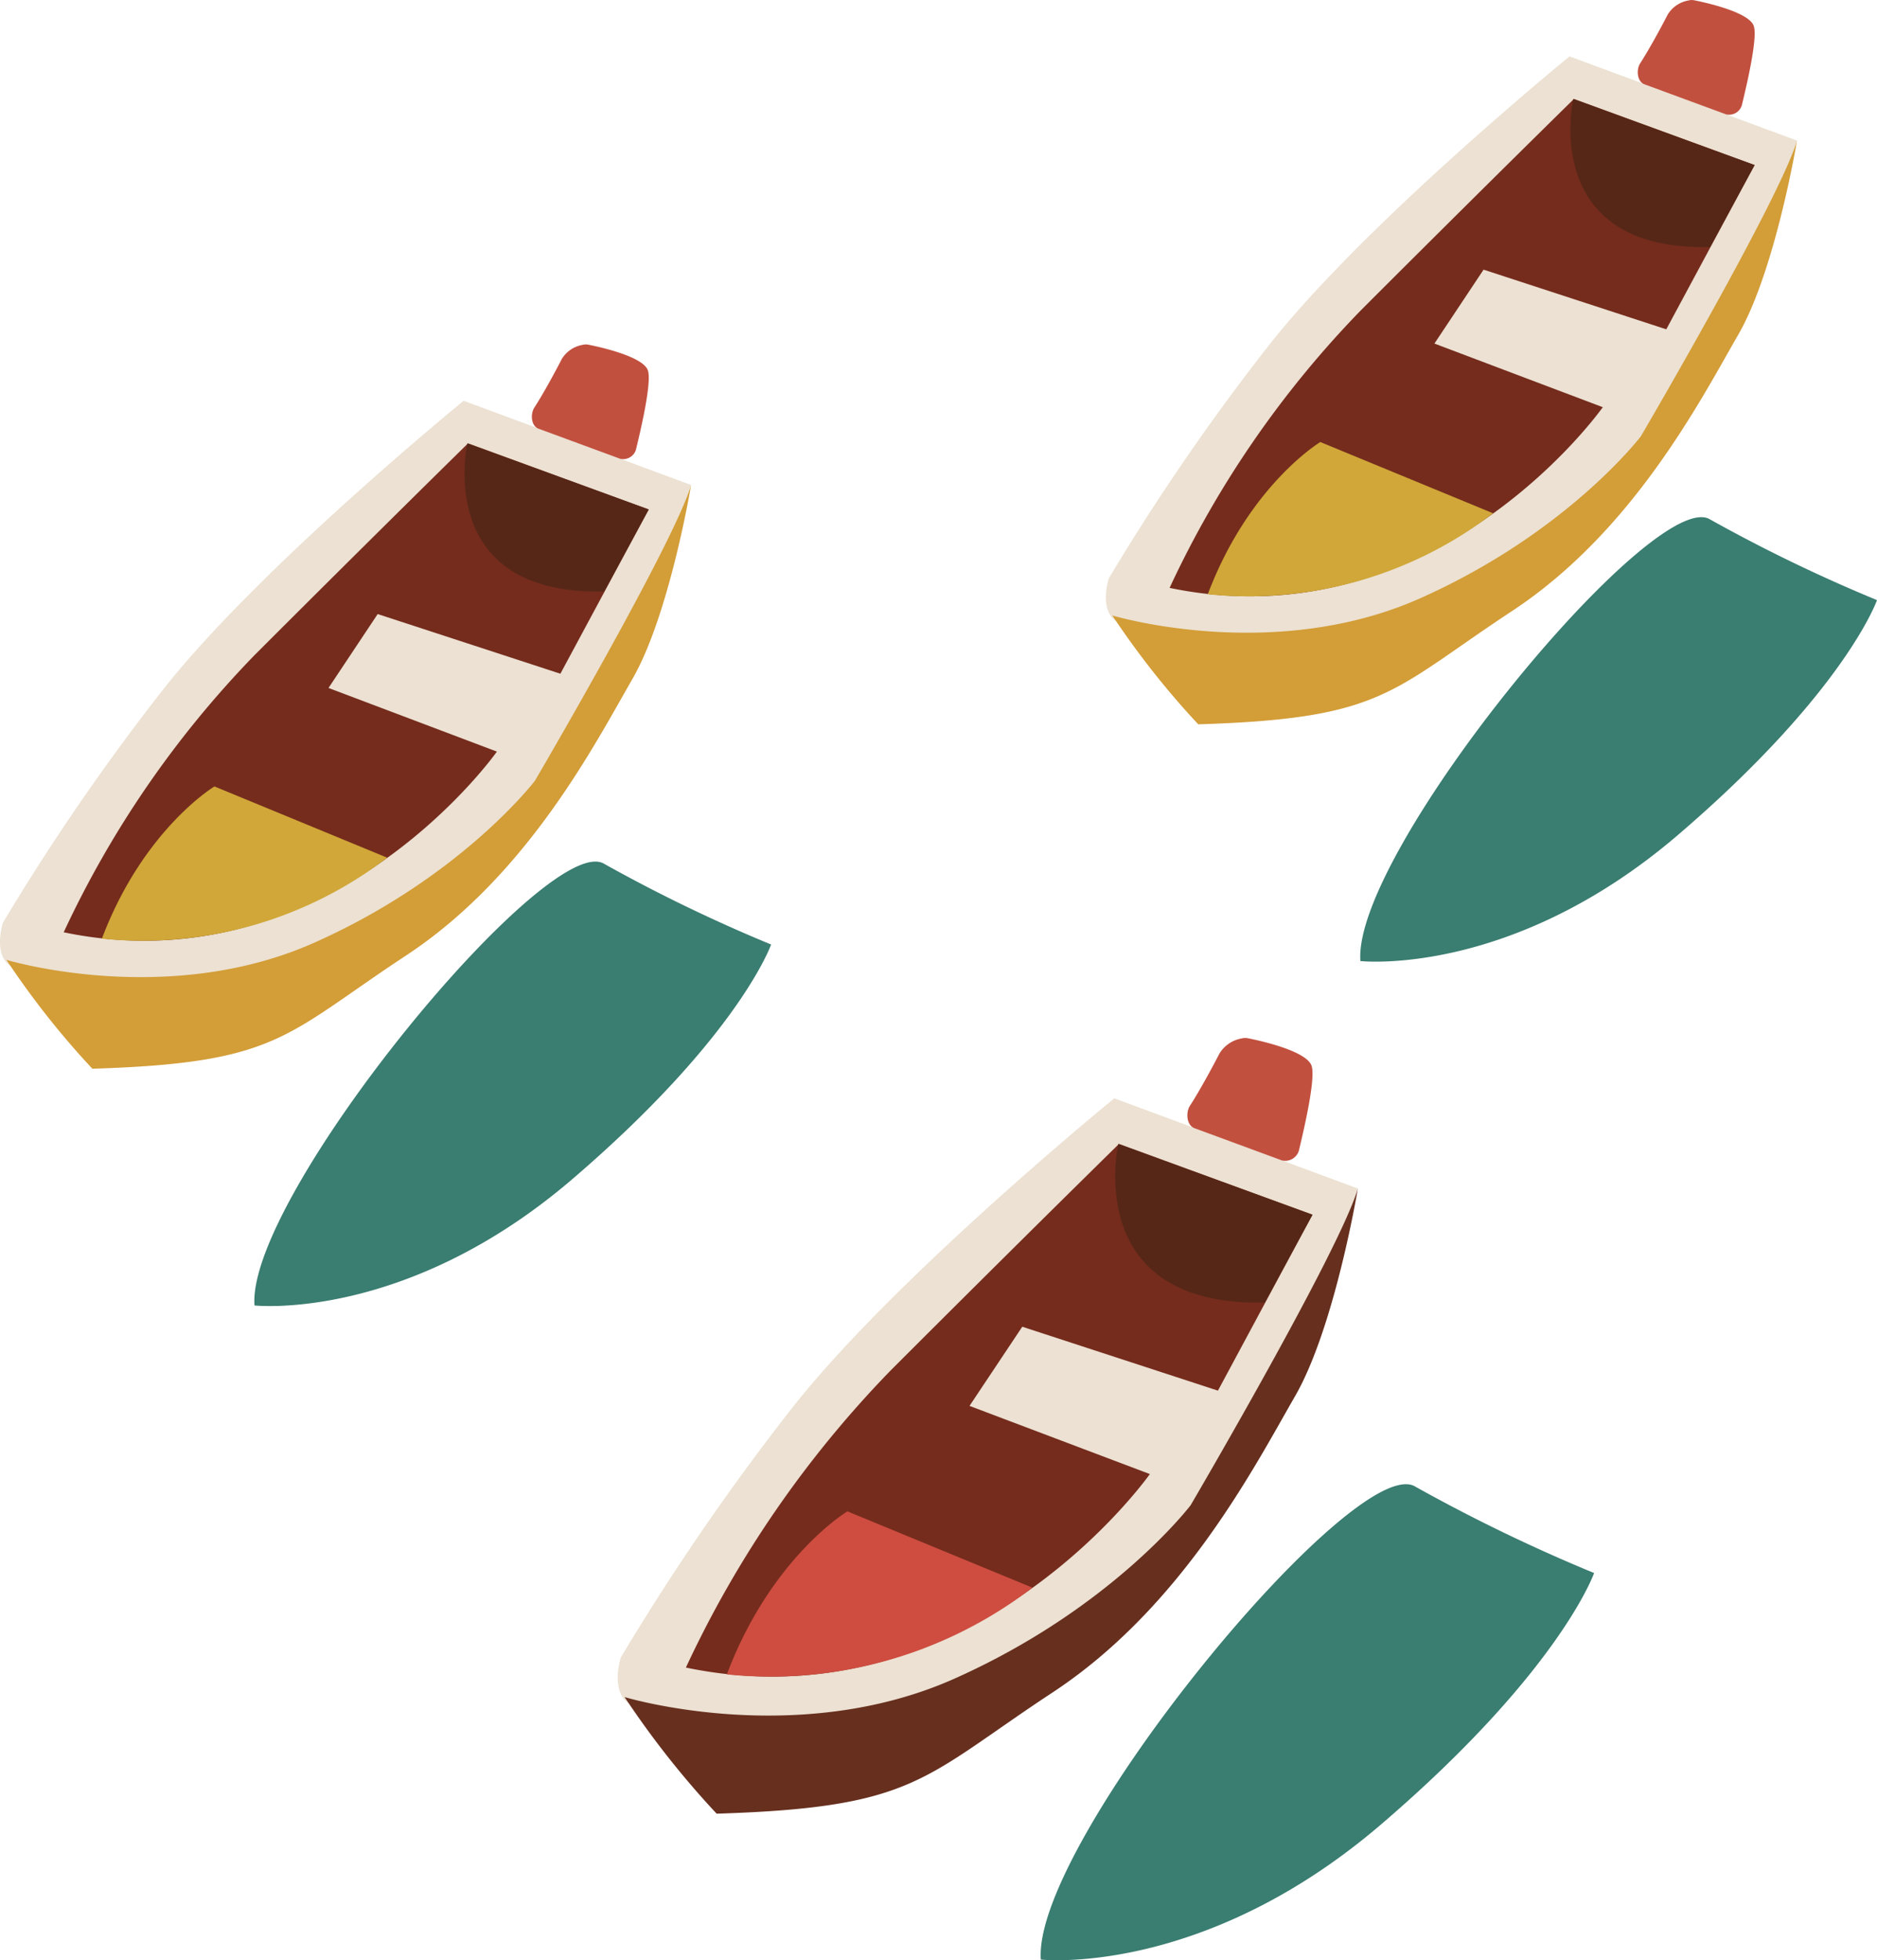 <svg xmlns="http://www.w3.org/2000/svg" width="136" height="142" viewBox="0 0 136 142">
  <g id="members-earthday-deco-002" transform="translate(0 0)">
    <g id="boat_red" transform="translate(115.502 142) rotate(-180)">
      <path id="パス_1988" data-name="パス 1988" d="M0,38.653l17.648,6.534s16.015-13.05,23.43-22.541A175.272,175.272,0,0,0,53.392,4.7S54.726.7,51.02.994A36.886,36.886,0,0,0,30.414,2.032,42.059,42.059,0,0,0,13.21,13.9S4.053,26.309,0,38.653Z" transform="translate(17.118 17.249)" fill="#ece1d2"/>
      <path id="パス_1989" data-name="パス 1989" d="M6.85,20.715l14.178,4.629,3.822-5.734L11.783,14.671S24.687-3.648,45.4.654A78.162,78.162,0,0,1,30.582,22.16C20.865,31.877,14.02,38.587,14.02,38.587L0,33.458Z" transform="translate(20.405 20.546)" fill="#752c1d"/>
      <path id="パス_1990" data-name="パス 1990" d="M0,6.366l14.072,5.129S16.761-.3,3.455.006Z" transform="translate(20.405 47.638)" fill="#562717"/>
      <path id="パス_1991" data-name="パス 1991" d="M0,6.456l13.406,5.528S18.935,8.664,22.141.173A31.171,31.171,0,0,0,0,6.456Z" transform="translate(40.697 20.532)" fill="#ce4d40"/>
      <path id="パス_1992" data-name="パス 1992" d="M0,45.285S1.666,35.234,4.556,30.23,12.67,15,22.119,8.78,32.01.445,46.459,0a64.822,64.822,0,0,1,6.669,8.446S40.679,4.677,29.23,9.78,12.115,22.345,12.115,22.345,1.334,40.729,0,45.285Z" transform="translate(17.118 10.616)" fill="#672f1e"/>
      <path id="パス_1993" data-name="パス 1993" d="M2.216.05A1.034,1.034,0,0,0,.959.879C.545,2.6-.209,5.94.055,6.867c.3,1.106,3.749,1.86,4.636,2.038a.978.978,0,0,0,.435-.015,2.37,2.37,0,0,0,1.618-1.1C7,7.289,8.078,5.246,8.873,4.023c.327-.5.251-1.417-.307-1.633Z" transform="translate(20.403 57.887)" fill="#c2503f"/>
      <path id="パス_1994" data-name="パス 1994" d="M0,28.048a121.663,121.663,0,0,1,12.949,6.257C17.264,36.977,40.7,8.541,40.089.047c0,0-11.715-1.3-24.664,9.8S0,28.048,0,28.048Z" transform="translate(0 0)" fill="#3a7d71"/>
    </g>
    <g id="boat_blue" transform="translate(136 69.663) rotate(-180)">
      <path id="パス_1988-2" data-name="パス 1988" d="M0,36.092l16.479,6.1S31.433,30.007,38.357,21.145a163.658,163.658,0,0,0,11.5-16.756S51.1.651,47.639.928A34.442,34.442,0,0,0,28.4,1.9,39.272,39.272,0,0,0,12.335,12.975S3.785,24.566,0,36.092Z" transform="translate(5.798 23.386)" fill="#ece1d2"/>
      <path id="パス_1989-2" data-name="パス 1989" d="M6.4,19.342l13.238,4.322L23.2,18.31,11,13.7S23.051-3.406,42.388.611A72.983,72.983,0,0,1,28.556,20.692C19.482,29.765,13.091,36.03,13.091,36.03L0,31.241Z" transform="translate(8.868 26.465)" fill="#752c1d"/>
      <path id="パス_1990-2" data-name="パス 1990" d="M0,5.944l13.14,4.789S15.651-.281,3.226.005Z" transform="translate(8.868 51.761)" fill="#562717"/>
      <path id="パス_1991-2" data-name="パス 1991" d="M0,6.028,12.518,11.19S17.68,8.09,20.674.162A29.106,29.106,0,0,0,0,6.028Z" transform="translate(27.815 26.452)" fill="#d0a738"/>
      <path id="パス_1992-2" data-name="パス 1992" d="M0,42.285S1.556,32.9,4.254,28.227,11.831,14.01,20.653,8.2,29.889.415,43.381,0a60.527,60.527,0,0,1,6.227,7.886S37.984,4.367,27.294,9.132,11.312,20.864,11.312,20.864,1.246,38.031,0,42.285Z" transform="translate(5.798 17.193)" fill="#d39d37"/>
      <path id="パス_1993-2" data-name="パス 1993" d="M2.069.046A.966.966,0,0,0,.9.821C.509,2.428-.2,5.546.051,6.412c.282,1.032,3.5,1.736,4.329,1.9A.913.913,0,0,0,4.786,8.3,2.213,2.213,0,0,0,6.3,7.276c.235-.469,1.246-2.377,1.987-3.52C8.59,3.287,8.519,2.433,8,2.231Z" transform="translate(8.866 61.331)" fill="#c2503f"/>
      <path id="パス_1994-2" data-name="パス 1994" d="M0,26.19a113.6,113.6,0,0,1,12.091,5.843C16.12,34.527,38,7.975,37.432.044c0,0-10.939-1.215-23.03,9.151S0,26.19,0,26.19Z" transform="translate(0)" fill="#3a7d71"/>
    </g>
    <g id="boat_blue-2" data-name="boat_blue" transform="translate(55.871 94.612) rotate(-180)">
      <path id="パス_1988-3" data-name="パス 1988" d="M0,36.092l16.479,6.1S31.433,30.007,38.357,21.145a163.658,163.658,0,0,0,11.5-16.756S51.1.651,47.639.928A34.442,34.442,0,0,0,28.4,1.9,39.272,39.272,0,0,0,12.335,12.975S3.785,24.566,0,36.092Z" transform="translate(5.798 23.386)" fill="#ece1d2"/>
      <path id="パス_1989-3" data-name="パス 1989" d="M6.4,19.342l13.238,4.322L23.2,18.31,11,13.7S23.051-3.406,42.388.611A72.983,72.983,0,0,1,28.556,20.692C19.482,29.765,13.091,36.03,13.091,36.03L0,31.241Z" transform="translate(8.868 26.465)" fill="#752c1d"/>
      <path id="パス_1990-3" data-name="パス 1990" d="M0,5.944l13.14,4.789S15.651-.281,3.226.005Z" transform="translate(8.868 51.761)" fill="#562717"/>
      <path id="パス_1991-3" data-name="パス 1991" d="M0,6.028,12.518,11.19S17.68,8.09,20.674.162A29.106,29.106,0,0,0,0,6.028Z" transform="translate(27.815 26.452)" fill="#d0a738"/>
      <path id="パス_1992-3" data-name="パス 1992" d="M0,42.285S1.556,32.9,4.254,28.227,11.831,14.01,20.653,8.2,29.889.415,43.381,0a60.527,60.527,0,0,1,6.227,7.886S37.984,4.367,27.294,9.132,11.312,20.864,11.312,20.864,1.246,38.031,0,42.285Z" transform="translate(5.798 17.193)" fill="#d39d37"/>
      <path id="パス_1993-3" data-name="パス 1993" d="M2.069.046A.966.966,0,0,0,.9.821C.509,2.428-.2,5.546.051,6.412c.282,1.032,3.5,1.736,4.329,1.9A.913.913,0,0,0,4.786,8.3,2.213,2.213,0,0,0,6.3,7.276c.235-.469,1.246-2.377,1.987-3.52C8.59,3.287,8.519,2.433,8,2.231Z" transform="translate(8.866 61.331)" fill="#c2503f"/>
      <path id="パス_1994-3" data-name="パス 1994" d="M0,26.19a113.6,113.6,0,0,1,12.091,5.843C16.12,34.527,38,7.975,37.432.044c0,0-10.939-1.215-23.03,9.151S0,26.19,0,26.19Z" transform="translate(0)" fill="#3a7d71"/>
    </g>
  </g>
</svg>
